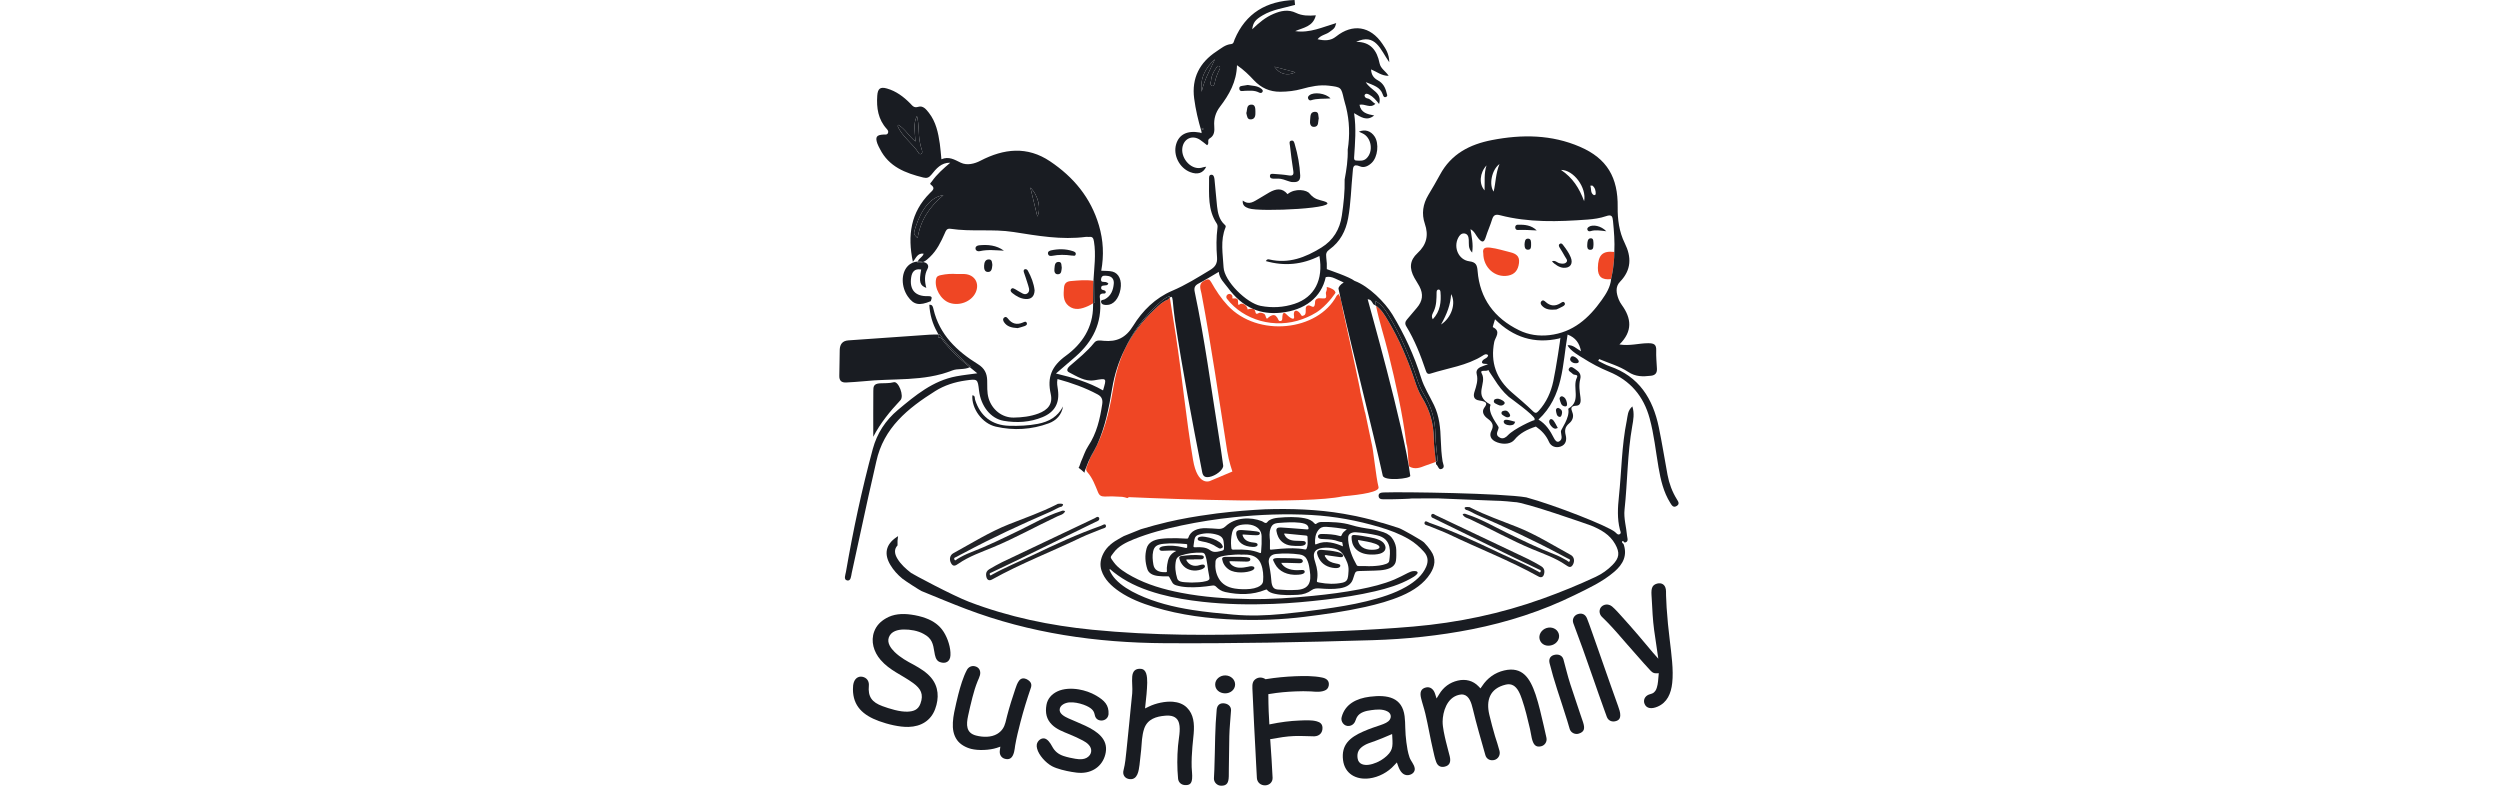 <svg width="140" height="44" viewBox="0 0 140 44" fill="none" xmlns="http://www.w3.org/2000/svg">
<rect width="140" height="44" fill="white"/>
<g clip-path="url(#clip0_473_13798)">
<path d="M86.762 23.556C86.697 23.707 86.967 24.049 87.129 24.003C87.168 23.992 87.205 23.977 87.237 23.967C87.149 23.805 87.084 23.666 86.994 23.548C86.943 23.482 86.827 23.405 86.762 23.556Z" fill="#191C22"/>
<path d="M52.55 18.927L52.536 18.915C52.544 18.912 52.55 18.912 52.557 18.909C52.554 18.916 52.553 18.921 52.55 18.927ZM52.815 19.081C52.753 19 52.702 18.869 52.557 18.909C52.587 18.845 52.578 18.788 52.555 18.734C52.386 18.734 52.216 18.732 52.047 18.743C50.534 18.848 49.022 18.958 47.509 19.061C47.17 19.084 47.036 19.288 47.025 19.587C47.008 20.066 47.02 20.546 47.001 21.026C46.989 21.327 47.127 21.437 47.409 21.418C47.72 21.396 48.033 21.386 48.343 21.352C50.007 21.171 51.72 21.385 53.329 20.745C53.631 20.625 53.983 20.72 54.31 20.564C53.746 20.099 53.238 19.634 52.815 19.081Z" fill="#191C22"/>
<path d="M79.63 22.253C79.444 21.954 79.328 21.619 79.216 21.284C78.827 20.119 78.352 18.99 77.717 17.934C77.535 17.633 77.354 17.326 77.057 17.125C77.24 18.023 77.531 18.893 77.749 19.782C78.159 21.449 78.538 23.121 78.755 24.825C78.886 25.248 78.817 25.695 78.914 26.122C79.229 26.305 79.517 26.197 79.823 26.074C80.014 25.997 80.217 25.947 80.407 25.862C80.361 25.42 80.297 24.978 80.29 24.535C80.279 23.709 80.066 22.955 79.63 22.253Z" fill="#EF4624"/>
<path d="M72.156 9.821C71.891 9.777 71.621 9.76 71.352 9.74C71.259 9.733 71.123 9.709 71.116 9.847C71.108 9.999 71.24 10.007 71.359 10.006C71.508 10.005 71.661 9.985 71.879 10.053C71.915 10.063 72.255 10.187 72.326 10.193C72.585 10.214 72.829 10.199 72.812 9.828C72.785 9.242 72.675 8.653 72.508 8.083C72.482 7.992 72.456 7.861 72.336 7.873C72.161 7.891 72.225 8.048 72.236 8.144C72.29 8.62 72.348 9.096 72.424 9.569C72.462 9.81 72.38 9.858 72.156 9.821Z" fill="#191C22"/>
<path d="M54.016 15.346C53.874 15.338 53.732 15.345 53.59 15.345C53.291 15.323 52.993 15.341 52.7 15.404C52.572 15.431 52.457 15.459 52.422 15.619C52.31 16.126 52.675 16.787 53.173 16.959C53.725 17.151 54.392 16.891 54.631 16.392C54.878 15.875 54.588 15.378 54.016 15.346Z" fill="#EF4624"/>
<path d="M50.054 21.404C49.792 21.475 49.521 21.452 49.278 21.466C48.911 21.488 48.908 21.662 48.906 21.891C48.898 22.747 48.903 23.603 48.903 24.459C49.306 23.686 49.839 23.033 50.426 22.409C50.647 22.174 50.313 21.333 50.054 21.404Z" fill="#191C22"/>
<path d="M61.233 15.725C60.808 15.659 60.384 15.704 59.959 15.74C59.724 15.76 59.6 15.873 59.583 16.113C59.555 16.485 59.517 16.87 59.846 17.133C60.191 17.408 60.571 17.299 60.933 17.139C61.03 17.096 61.121 17.04 61.213 16.986C61.217 16.635 61.22 16.284 61.224 15.933C61.226 15.863 61.229 15.794 61.233 15.725Z" fill="#EF4624"/>
<path d="M69.865 17.328C69.865 17.145 69.587 16.897 69.408 17.055C69.274 17.159 69.381 16.809 69.287 16.746C69.145 16.652 68.988 16.784 69.014 16.669C69.04 16.555 68.947 16.448 68.83 16.462L68.823 16.463C68.697 16.478 68.63 16.625 68.707 16.727C68.707 16.727 68.708 16.728 68.708 16.729C69.633 17.937 71.393 18.442 72.939 17.871C73.253 17.755 73.654 17.571 73.943 17.334C74.461 16.91 74.786 16.4 74.786 16.4C74.786 16.39 74.794 16.333 74.692 16.237C74.636 16.183 74.282 16.02 74.294 16.097C74.331 16.331 74.226 16.299 74.253 16.461C74.308 16.782 74.202 16.707 73.859 16.701C73.8 16.701 73.651 16.759 73.646 16.883C73.632 17.261 73.542 17.205 73.359 17.119C73.258 17.072 73.137 17.136 73.123 17.246C73.11 17.345 73.161 17.604 73.024 17.66C72.918 17.704 72.902 17.704 72.872 17.65C72.673 17.295 72.389 17.315 72.467 17.722C72.509 17.938 72.292 17.865 72.043 17.605C71.894 17.45 71.825 17.541 71.815 17.711C71.804 17.875 71.822 17.972 71.691 17.978C71.577 17.983 71.605 17.888 71.516 17.773C71.491 17.74 71.491 17.74 71.442 17.689C71.423 17.673 71.348 17.62 71.238 17.658C70.919 17.769 70.981 18.02 70.85 17.643C70.815 17.541 70.576 17.484 70.507 17.524C70.231 17.685 70.373 17.407 70.21 17.318C70.199 17.313 70.188 17.309 70.178 17.304C70.115 17.284 70.018 17.285 69.865 17.328Z" fill="#EF4624"/>
<path d="M52.134 16.861C52.13 16.863 52.127 16.864 52.123 16.865C52.123 16.868 52.122 16.872 52.121 16.875C52.121 16.875 52.134 16.861 52.134 16.861Z" fill="#191C22"/>
<path d="M51.383 14.711C51.385 14.688 51.39 14.666 51.397 14.646C51.187 14.656 50.991 14.733 50.825 14.911C50.454 15.309 50.465 16.071 50.839 16.605C51.166 17.072 51.475 17.135 52.123 16.866C52.159 16.728 52.272 16.574 51.966 16.584C51.256 16.607 50.925 16.232 51.024 15.542C51.069 15.228 51.217 15.025 51.586 15.094C51.456 15.789 51.508 15.987 51.873 16.122C51.776 15.75 51.755 15.396 51.944 15.051C52.039 14.875 51.927 14.732 51.765 14.69C51.741 14.684 51.718 14.678 51.694 14.673C51.603 14.71 51.502 14.727 51.383 14.711Z" fill="#191C22"/>
<path d="M58.736 23.704C59.156 23.547 59.455 23.23 59.529 22.759C59.231 23.341 58.735 23.617 58.121 23.735C57.589 23.837 57.05 23.859 56.513 23.844C55.548 23.816 54.896 23.304 54.605 22.387C54.576 22.297 54.624 22.149 54.452 22.138C54.397 22.865 54.993 23.717 55.769 23.893C56.766 24.12 57.772 24.062 58.736 23.704Z" fill="#191C22"/>
<path d="M90.697 29.918C90.596 29.969 90.524 29.866 90.449 29.799C90.077 29.467 87.056 28.282 85.47 27.852C84.138 27.62 78.561 27.539 77.543 27.576C77.409 27.581 77.176 27.573 77.203 27.793C77.226 27.988 77.437 27.959 77.587 27.96C78.082 27.965 79.072 27.93 79.072 27.913C79.568 27.913 80.063 27.916 80.558 27.911C80.638 27.91 83.567 28.039 83.725 28.039C84.076 28.038 84.803 28.11 84.806 28.116C85.3 28.089 89.007 29.395 89.09 29.428C89.634 29.65 90.143 29.927 90.447 30.466C90.721 30.953 90.686 31.245 90.296 31.642C90.025 31.917 89.712 32.138 89.363 32.302C88.396 32.755 87.407 33.157 86.401 33.52C84.054 34.367 81.635 34.871 79.15 35.087C76.54 35.313 73.922 35.384 71.308 35.477C67.928 35.598 64.545 35.599 61.173 35.266C58.806 35.032 56.494 34.552 54.269 33.703C53.348 33.351 51.102 32.147 51.021 32.084C50.729 31.856 50.457 31.616 50.26 31.295C50.084 31.008 50.063 30.753 50.262 30.542C50.252 30.371 50.262 30.198 50.292 30.023C50.258 30.046 50.224 30.069 50.19 30.092C49.6 30.497 49.497 31.027 49.86 31.636C50.035 31.931 50.265 32.182 50.528 32.4C50.666 32.515 51.517 33.063 51.61 33.101C52.436 33.438 53.258 33.784 54.091 34.1C57.675 35.463 61.409 35.996 65.223 36.019C69.102 36.042 72.981 35.968 76.858 35.85C78.732 35.794 80.597 35.601 82.439 35.236C84.431 34.84 86.35 34.223 88.173 33.328C88.948 32.947 89.739 32.587 90.402 32.017C90.888 31.599 91.153 31.102 90.912 30.446C90.912 30.446 90.912 30.446 90.912 30.446C90.845 30.409 90.832 30.358 90.869 30.292C90.905 30.324 90.94 30.356 90.975 30.388C91.227 30.343 91.129 30.148 91.117 30.017C91.075 29.525 90.922 29.025 90.974 28.545C91.143 26.988 91.13 25.414 91.405 23.866C91.467 23.519 91.537 23.155 91.412 22.759C91.139 22.995 91.152 23.293 91.098 23.557C90.812 24.959 90.809 26.39 90.659 27.807C90.593 28.432 90.559 29.042 90.714 29.655C90.736 29.742 90.813 29.86 90.697 29.918Z" fill="#191C22"/>
<path d="M57.014 16.294C56.963 16.269 56.92 16.23 56.87 16.206C56.785 16.167 56.687 16.081 56.613 16.206C56.559 16.295 56.638 16.368 56.7 16.418C56.912 16.588 57.148 16.723 57.423 16.744C57.748 16.769 57.925 16.604 57.938 16.26C57.895 15.876 57.752 15.511 57.563 15.163C57.528 15.098 57.46 15.052 57.386 15.081C57.302 15.114 57.322 15.199 57.342 15.262C57.404 15.463 57.486 15.658 57.54 15.861C57.589 16.046 57.715 16.276 57.55 16.417C57.374 16.568 57.186 16.376 57.014 16.294Z" fill="#191C22"/>
<path d="M60.016 14.312C60.093 14.302 60.202 14.366 60.236 14.258C60.276 14.134 60.163 14.091 60.071 14.061C59.675 13.932 59.271 13.932 58.868 14.019C58.781 14.038 58.662 14.082 58.689 14.213C58.715 14.338 58.826 14.345 58.925 14.326C59.288 14.254 59.651 14.26 60.016 14.312Z" fill="#191C22"/>
<path d="M54.835 13.736C54.722 13.746 54.602 13.809 54.633 13.948C54.656 14.055 54.771 14.088 54.874 14.064C55.32 13.961 55.765 14.02 56.22 14.038C55.801 13.731 55.325 13.689 54.835 13.736Z" fill="#191C22"/>
<path d="M56.455 17.854C56.405 17.791 56.337 17.71 56.244 17.776C56.14 17.848 56.17 17.957 56.225 18.04C56.388 18.287 56.644 18.355 56.986 18.375C57.075 18.35 57.227 18.316 57.37 18.263C57.445 18.236 57.543 18.184 57.498 18.081C57.449 17.969 57.348 18.033 57.279 18.062C56.948 18.202 56.677 18.139 56.455 17.854Z" fill="#191C22"/>
<path d="M70.611 4.953C70.394 4.794 70.131 4.809 69.874 4.758C69.814 4.768 69.743 4.775 69.675 4.791C69.561 4.818 69.38 4.794 69.402 4.974C69.424 5.154 69.597 5.089 69.714 5.086C69.981 5.08 70.25 5.049 70.501 5.179C70.568 5.214 70.647 5.223 70.691 5.159C70.754 5.066 70.68 5.004 70.611 4.953Z" fill="#191C22"/>
<path d="M73.328 5.334C73.27 5.382 73.228 5.433 73.251 5.51C73.274 5.587 73.344 5.64 73.409 5.618C73.753 5.502 74.119 5.542 74.508 5.512C74.245 5.214 73.565 5.138 73.328 5.334Z" fill="#191C22"/>
<path d="M73.618 6.262C73.344 6.282 73.392 6.548 73.366 6.728C73.342 6.898 73.373 7.118 73.594 7.105C73.868 7.089 73.8 6.816 73.85 6.638C73.814 6.482 73.874 6.243 73.618 6.262Z" fill="#191C22"/>
<path d="M70.068 6.685C70.305 6.658 70.307 6.439 70.303 6.255C70.3 6.076 70.305 5.834 70.049 5.859C69.789 5.883 69.857 6.158 69.793 6.329C69.837 6.492 69.832 6.712 70.068 6.685Z" fill="#191C22"/>
<path d="M55.347 14.528C55.17 14.544 55.118 14.709 55.11 14.877C55.101 15.045 55.132 15.225 55.319 15.23C55.542 15.238 55.551 15.028 55.572 14.838C55.552 14.708 55.569 14.508 55.347 14.528Z" fill="#191C22"/>
<path d="M59.048 15.053C59.027 15.207 59.071 15.369 59.249 15.359C59.456 15.348 59.435 15.148 59.459 14.995C59.432 14.867 59.476 14.666 59.282 14.667C59.052 14.669 59.07 14.893 59.048 15.053Z" fill="#191C22"/>
<path d="M87.62 22.756C87.77 22.779 87.767 22.656 87.747 22.559C87.713 22.39 87.648 22.237 87.463 22.188C87.351 22.211 87.317 22.291 87.345 22.377C87.395 22.53 87.415 22.724 87.62 22.756Z" fill="#191C22"/>
<path d="M87.99 19.978C87.929 20.043 87.903 20.136 87.954 20.206C88.031 20.312 88.16 20.354 88.286 20.34C88.646 20.3 88.126 19.833 87.99 19.978Z" fill="#191C22"/>
<path d="M87.474 23.131C87.491 22.979 87.408 22.895 87.257 22.841C87.172 22.851 87.116 22.907 87.135 23.005C87.161 23.14 87.173 23.314 87.329 23.346C87.426 23.366 87.462 23.23 87.474 23.131Z" fill="#191C22"/>
<path d="M89.481 15.001C89.473 15.494 89.705 15.691 90.222 15.631C90.236 15.569 90.25 15.506 90.263 15.443C90.314 15.192 90.351 14.939 90.374 14.684C90.392 14.494 90.401 14.302 90.402 14.109C90.402 14.109 90.402 14.109 90.402 14.109C89.743 14.035 89.493 14.278 89.481 15.001Z" fill="#EF4624"/>
<path d="M90.912 30.446C90.933 30.426 90.954 30.407 90.975 30.388C90.94 30.356 90.905 30.324 90.87 30.292C90.832 30.358 90.845 30.409 90.912 30.446Z" fill="#FDFEFE"/>
<path d="M90.912 30.446C90.912 30.446 90.912 30.446 90.912 30.446C90.845 30.409 90.832 30.358 90.87 30.292C90.832 30.358 90.845 30.409 90.912 30.446Z" fill="#FDFEFE"/>
<path d="M84.572 14.125C84.202 14.035 83.84 13.917 83.459 13.869C83.177 13.834 83.005 13.887 83.063 14.186C83.063 14.986 83.724 15.568 84.455 15.435C84.844 15.364 85.019 15.106 85.064 14.728C85.111 14.346 84.9 14.206 84.572 14.125Z" fill="#EF4624"/>
<path d="M87.539 13.729C87.497 13.674 87.446 13.605 87.367 13.646C87.266 13.697 87.291 13.784 87.337 13.861C87.437 14.031 87.55 14.194 87.639 14.369C87.691 14.471 87.832 14.587 87.699 14.704C87.603 14.788 87.462 14.772 87.332 14.742C87.195 14.709 87.086 14.553 86.909 14.635C87.094 14.839 87.347 14.981 87.544 14.996C87.93 15.026 88.11 14.773 87.961 14.408C87.859 14.158 87.701 13.942 87.539 13.729Z" fill="#191C22"/>
<path d="M84.995 12.583C84.903 12.585 84.841 12.649 84.854 12.752C84.864 12.829 84.912 12.882 84.992 12.879C85.345 12.865 85.697 12.886 86.057 12.905C85.757 12.607 85.38 12.575 84.995 12.583Z" fill="#191C22"/>
<path d="M88.978 12.701C88.915 12.743 88.866 12.793 88.897 12.873C88.928 12.955 89.006 12.964 89.073 12.944C89.335 12.863 89.6 12.907 89.953 12.951C89.668 12.645 89.195 12.556 88.978 12.701Z" fill="#191C22"/>
<path d="M85.568 13.363C85.388 13.362 85.389 13.545 85.374 13.689C85.379 13.831 85.392 13.994 85.583 13.983C85.751 13.973 85.741 13.812 85.741 13.687C85.74 13.55 85.753 13.365 85.568 13.363Z" fill="#191C22"/>
<path d="M89.081 13.344C88.902 13.349 88.894 13.556 88.886 13.708C88.878 13.835 88.886 13.99 89.053 13.99C89.256 13.99 89.222 13.809 89.236 13.678C89.225 13.542 89.257 13.339 89.081 13.344Z" fill="#191C22"/>
<path d="M87.397 16.973C87.094 17.165 86.816 17.147 86.549 16.903C86.49 16.849 86.409 16.78 86.328 16.86C86.238 16.948 86.286 17.051 86.353 17.124C86.555 17.34 86.819 17.366 87.159 17.331C87.244 17.291 87.387 17.233 87.52 17.157C87.589 17.118 87.678 17.051 87.616 16.956C87.549 16.854 87.46 16.933 87.397 16.973Z" fill="#191C22"/>
<path d="M74.961 16.463C74.911 16.508 74.87 16.529 74.852 16.562C73.796 18.55 70.433 18.907 68.755 17.112C68.385 16.716 68.089 16.268 67.826 15.8C67.725 15.622 67.655 15.613 67.472 15.701C67.079 15.889 67.232 16.167 67.286 16.452C67.839 19.378 68.257 22.326 68.724 25.266C68.815 25.839 69.013 26.405 69.013 26.405L67.757 26.936C67.757 26.936 67.064 27.256 66.81 25.751C66.399 23.317 66.215 21.187 65.842 18.746C65.736 18.053 65.622 17.361 65.511 16.669C65.476 16.703 65.439 16.747 65.404 16.777C65.116 16.881 64.904 17.092 64.689 17.294C63.973 17.967 63.403 18.723 62.987 19.558C62.698 20.182 62.491 20.848 62.374 21.558C62.181 22.726 61.95 23.872 61.428 24.932C61.32 25.169 61.199 25.403 61.061 25.631C61.054 25.643 61.048 25.655 61.041 25.667C60.983 25.809 60.935 25.957 60.873 26.096C60.816 26.221 60.794 26.329 60.897 26.446C61.184 26.77 61.327 27.174 61.488 27.562C61.567 27.754 61.669 27.805 61.867 27.806C62.004 27.806 62.142 27.8 62.279 27.797C62.288 27.797 62.495 27.807 62.855 27.824C62.948 27.839 63.04 27.86 63.131 27.893C63.165 27.876 63.194 27.859 63.221 27.84C65.853 27.956 73.219 28.231 75.179 27.797C75.179 27.796 75.18 27.796 75.18 27.796C76.298 27.699 77.266 27.539 77.198 27.278C77.049 26.705 76.902 25.108 76.803 24.792C76.727 24.43 76.651 24.068 76.575 23.706L76.576 23.706L76.574 23.699C76.531 23.492 76.487 23.285 76.444 23.078C76.442 23.084 76.44 23.089 76.438 23.094L76.181 21.951C76.17 21.865 76.155 21.78 76.138 21.694C75.839 20.229 75.509 18.77 75.19 17.309C75.164 17.192 75.149 17.071 75.128 16.951C75.112 16.881 75.096 16.812 75.081 16.744C75.054 16.648 75.017 16.554 74.961 16.463Z" fill="#EF4624"/>
<path d="M86.766 18.767C86.172 18.834 85.602 18.755 85.07 18.494C83.683 17.815 82.867 16.722 82.745 15.171C82.718 14.839 82.654 14.681 82.279 14.632C81.682 14.553 81.381 13.863 81.657 13.322C81.732 13.176 81.839 13.049 82.015 13.076C82.2 13.104 82.239 13.258 82.251 13.428C82.268 13.648 82.198 13.896 82.441 14.145C82.516 13.651 82.406 13.249 82.349 12.836C82.569 12.946 82.645 13.173 82.785 13.344C82.968 13.565 83.096 13.626 83.202 13.282C83.305 12.946 83.456 12.624 83.558 12.287C83.632 12.045 83.75 11.987 83.995 12.051C85.612 12.473 87.257 12.417 88.902 12.296C89.251 12.27 89.611 12.219 89.939 12.105C90.26 11.993 90.302 12.117 90.328 12.377C90.385 12.953 90.431 13.529 90.402 14.109H90.402C90.401 14.302 90.392 14.493 90.374 14.684C90.352 14.939 90.314 15.192 90.263 15.443C90.25 15.506 90.236 15.569 90.222 15.631C90.18 16.078 89.948 16.447 89.699 16.798C88.974 17.822 88.09 18.616 86.766 18.767ZM86.984 21.351C86.853 21.961 86.601 22.529 86.171 23.002C86.062 23.121 85.996 23.177 85.84 23.024C85.467 22.658 85.065 22.322 84.669 21.981C83.788 21.224 83.453 20.294 83.678 19.144C83.727 18.896 84.085 18.556 83.602 18.322C83.579 18.311 83.667 18.074 83.721 17.879C84.744 18.895 85.931 19.271 87.314 18.955C87.337 18.942 87.36 18.929 87.383 18.916C87.389 18.953 87.148 20.581 86.984 21.351ZM85.929 23.53C85.873 23.513 84.777 24.011 84.438 24.379C84.347 24.478 84.184 24.605 84.004 24.514C83.676 24.348 83.912 24.13 83.924 23.939C83.929 23.85 83.282 23.127 83.467 22.69C83.472 22.678 83.467 22.656 83.455 22.649C82.469 22.131 83.299 21.479 82.974 20.909C82.848 20.688 83.206 20.808 83.314 20.741C83.327 20.734 83.341 20.726 83.357 20.719C83.338 20.744 83.594 21.097 83.638 21.171C83.656 21.199 83.675 21.227 83.693 21.256C83.916 21.61 84.167 21.942 84.486 22.22C84.54 22.267 85.941 23.264 85.941 23.462C85.938 23.486 85.933 23.508 85.929 23.53ZM80.697 18.173C81.028 17.587 81.232 17.057 81.262 16.471C81.551 16.974 81.289 17.792 80.697 18.173ZM80.236 17.879C80.124 17.683 80.238 17.55 80.297 17.418C80.446 17.084 80.445 16.732 80.449 16.38C80.449 16.307 80.464 16.226 80.547 16.214C80.635 16.203 80.661 16.283 80.667 16.353C80.714 16.909 80.656 17.435 80.236 17.879ZM83.245 9.263C83.096 9.708 83.155 10.172 83.136 10.661C82.815 10.307 82.858 9.681 83.245 9.263ZM83.972 9.185C83.752 9.724 83.765 10.226 83.645 10.729C83.375 10.358 83.527 9.512 83.972 9.185ZM88.711 11.265C88.433 10.525 88.072 9.955 87.415 9.515C88.123 9.51 88.861 10.507 88.711 11.265ZM89.173 10.393C89.331 10.518 89.368 10.692 89.359 10.879C89.358 10.898 89.277 10.939 89.258 10.928C89.049 10.807 89.127 10.594 89.058 10.4C89.147 10.394 89.165 10.387 89.173 10.393ZM93.907 27.965C93.643 27.539 93.472 27.079 93.381 26.589C93.217 25.703 93.076 24.811 92.894 23.929C92.563 22.327 91.784 21.072 90.138 20.51C89.917 20.434 89.712 20.311 89.5 20.209C89.517 20.175 89.535 20.141 89.552 20.107C90.095 20.338 90.686 20.498 91.167 20.82C91.6 21.109 92.002 21.093 92.454 21.042C92.705 21.014 92.799 20.879 92.788 20.645C92.773 20.306 92.735 19.967 92.748 19.629C92.762 19.284 92.618 19.219 92.295 19.22C91.782 19.22 91.275 19.384 90.688 19.29C91.445 18.548 91.358 17.819 90.821 17.078C90.75 16.98 90.689 16.874 90.645 16.762C90.513 16.425 90.447 16.061 90.716 15.784C91.366 15.115 91.372 14.396 90.984 13.612C90.67 12.978 90.581 12.276 90.59 11.599C90.614 9.948 90.002 8.878 88.48 8.221C86.885 7.532 85.23 7.519 83.552 7.843C82.31 8.083 81.265 8.618 80.638 9.787C80.432 10.17 80.21 10.544 79.987 10.918C79.683 11.429 79.598 11.969 79.791 12.531C80.012 13.176 79.894 13.701 79.38 14.175C78.939 14.581 78.912 15.027 79.205 15.558C79.294 15.718 79.399 15.87 79.485 16.032C79.719 16.478 79.671 16.856 79.342 17.241C79.159 17.456 78.98 17.675 78.794 17.888C78.689 18.009 78.664 18.13 78.75 18.27C79.223 19.046 79.552 19.886 79.841 20.742C79.885 20.873 79.934 20.977 80.11 20.921C81.09 20.607 82.136 20.482 83.028 19.918C83.131 19.852 83.215 19.797 83.334 19.884C83.322 20.036 83.188 20.059 83.091 20.131C82.977 20.216 82.919 20.37 83.144 20.374C83.221 20.376 83.283 20.377 83.328 20.399C83.244 20.423 83.16 20.46 83.092 20.482C82.823 20.569 82.628 20.692 82.697 20.958C82.784 21.291 82.675 21.614 82.573 21.933C82.513 22.119 82.481 22.377 82.836 22.427C83.31 22.494 83.282 22.613 83.123 22.827C82.961 23.047 83.076 23.277 83.31 23.444C83.619 23.666 83.65 23.861 83.519 24.121C83.398 24.359 83.441 24.629 83.852 24.776C84.234 24.913 84.627 24.852 84.808 24.627C85.101 24.263 85.525 24.045 86.009 23.887C86.315 24.097 86.576 24.361 86.744 24.747C86.853 24.996 87.121 25.103 87.398 25.005C87.695 24.901 87.745 24.63 87.68 24.373C87.608 24.093 87.644 23.898 87.877 23.705C88.052 23.56 88.15 23.338 88.054 23.096C87.96 22.859 87.949 22.735 88.284 22.719C88.535 22.707 88.532 22.441 88.505 22.244C88.458 21.906 88.407 21.565 88.493 21.234C88.561 20.971 88.435 20.823 88.255 20.704C88.144 20.631 87.98 20.455 87.866 20.632C87.774 20.776 87.993 20.844 88.081 20.945C88.151 21.025 88.409 20.942 88.304 21.153C88.035 21.7 88.562 22.457 87.836 22.878C87.828 22.883 87.822 22.905 87.825 22.917C87.92 23.385 87.415 24.051 87.412 24.142C87.405 24.339 87.553 24.587 87.312 24.721C87.18 24.794 87.076 24.646 87.02 24.534C86.813 24.121 86.567 23.74 86.154 23.497C86.154 23.496 86.154 23.496 86.154 23.496C87.56 22.184 87.494 20.405 87.786 18.734C88.237 18.91 88.448 19.214 88.537 19.671C88.272 19.52 88.09 19.303 87.786 19.332C87.902 19.637 88.559 19.997 88.636 20.046C89.103 20.345 89.591 20.605 90.102 20.815C91.303 21.309 92.042 22.188 92.38 23.428C92.627 24.33 92.719 25.257 92.877 26.173C92.998 26.87 93.154 27.556 93.537 28.166C93.617 28.293 93.703 28.459 93.901 28.331C94.077 28.218 93.98 28.082 93.907 27.965Z" fill="#191C22"/>
<path d="M90.222 15.631C90.236 15.569 90.25 15.506 90.263 15.443C90.25 15.506 90.236 15.569 90.222 15.631Z" fill="#191C22"/>
<path d="M90.374 14.685C90.392 14.494 90.401 14.302 90.402 14.109H90.402C90.402 14.109 90.402 14.109 90.402 14.109C90.401 14.302 90.392 14.494 90.374 14.685Z" fill="#191C22"/>
<path d="M84.224 23.679C84.29 23.83 84.725 23.872 84.803 23.722C84.822 23.686 84.836 23.649 84.851 23.62C84.672 23.572 84.526 23.523 84.378 23.507C84.294 23.497 84.159 23.529 84.224 23.679Z" fill="#191C22"/>
<path d="M84.149 22.43C84.002 22.339 83.846 22.28 83.683 22.38C83.623 22.477 83.658 22.556 83.74 22.595C83.886 22.665 84.041 22.784 84.205 22.658C84.325 22.566 84.234 22.483 84.149 22.43Z" fill="#191C22"/>
<path d="M84.532 23.337C84.613 23.281 84.539 23.161 84.475 23.085C84.376 22.967 84.258 22.97 84.114 23.041C84.064 23.11 84.066 23.189 84.15 23.242C84.266 23.316 84.401 23.427 84.532 23.337Z" fill="#191C22"/>
<path d="M70.512 11.116C70.231 11.271 69.963 11.514 69.593 11.229C69.569 11.526 69.751 11.601 69.924 11.666C70.524 11.893 75.345 11.654 74.147 11.27C73.868 11.18 73.637 11.19 73.343 10.847C73.195 10.63 72.527 10.518 72.102 10.872C71.793 10.496 71.442 10.576 71.087 10.773C70.892 10.881 70.707 11.008 70.512 11.116Z" fill="#191C22"/>
<path d="M52.028 17.069C52.033 17.068 52.037 17.069 52.042 17.068C52.042 17.064 52.042 17.06 52.041 17.056L52.028 17.069Z" fill="#191C22"/>
<path d="M52.55 18.927C52.554 18.921 52.556 18.915 52.559 18.908C52.551 18.91 52.544 18.911 52.536 18.914L52.55 18.927Z" fill="#191C22"/>
<path d="M58.092 12.127C57.952 11.55 57.825 11.026 57.699 10.501C58.157 10.953 58.306 11.693 58.092 12.127ZM51.385 13.334C51.148 13.1 51.148 13.1 51.277 12.705C51.612 11.68 52.139 11.03 52.831 10.927C52.023 11.602 51.539 12.367 51.385 13.334ZM51.57 8.628C51.546 8.641 51.48 8.623 51.465 8.6C51.126 8.045 50.541 7.68 50.273 7.072C50.269 7.062 50.279 7.046 50.295 6.989C50.694 7.214 50.897 7.631 51.266 7.922C51.243 7.412 51.122 6.939 51.349 6.492C51.479 6.983 51.419 7.477 51.511 7.961C51.542 8.128 51.59 8.286 51.638 8.447C51.661 8.522 51.639 8.592 51.57 8.628ZM71.369 3.735C71.776 3.844 72.141 3.941 72.539 4.048C72.096 4.271 71.647 4.154 71.369 3.735ZM68.305 3.868C68.176 4.118 68.074 4.376 68.02 4.654C68.005 4.736 67.961 4.842 67.869 4.806C67.821 4.787 67.727 4.675 67.815 4.55C67.829 4.273 67.946 4.015 68.124 3.781C68.154 3.74 68.17 3.669 68.245 3.697C68.33 3.728 68.339 3.801 68.305 3.868ZM67.293 5.137C67.191 4.386 67.498 3.801 68.039 3.314C67.766 3.911 67.432 4.483 67.293 5.137ZM67.278 7.228C67.31 7.205 67.341 7.182 67.373 7.159C67.375 7.194 67.378 7.228 67.381 7.263C67.347 7.251 67.312 7.239 67.278 7.228ZM49.071 25.851C49.478 23.96 50.843 22.862 52.372 21.901C52.895 21.573 53.474 21.391 54.084 21.306C54.749 21.214 54.749 21.215 54.826 21.874C54.925 22.726 55.467 23.439 56.206 23.566C56.939 23.692 57.682 23.649 58.382 23.359C59.068 23.075 59.343 22.57 59.245 21.841C59.219 21.646 59.171 21.453 59.22 21.226C60.002 21.441 60.757 21.705 61.467 22.087C61.687 22.205 61.766 22.365 61.724 22.637C61.598 23.467 61.415 24.265 60.939 24.981C60.762 25.248 60.669 25.57 60.533 25.864C60.483 25.973 60.468 26.099 60.401 26.195C60.512 26.278 60.622 26.366 60.733 26.473C60.732 26.415 60.751 26.355 60.78 26.291C60.872 26.085 60.932 25.862 61.041 25.668C61.074 25.588 61.11 25.51 61.154 25.436C61.254 25.271 61.344 25.103 61.428 24.933C61.886 23.927 62.1 22.85 62.281 21.752C62.411 20.969 62.648 20.237 62.987 19.558C63.409 18.645 64.01 17.824 64.782 17.099C64.996 16.897 65.209 16.686 65.497 16.583C65.502 16.612 65.507 16.641 65.511 16.669C65.583 16.6 65.648 16.578 65.672 16.822C65.709 17.2 65.743 17.58 65.8 17.956C66.222 20.744 66.75 23.513 67.292 26.28C67.338 26.518 67.346 26.773 67.713 26.712C68.073 26.654 68.53 26.301 68.498 26.063C68.421 25.49 68.334 24.919 68.243 24.348C67.817 21.677 67.463 18.994 66.904 16.345C66.855 16.111 66.91 15.986 67.124 15.875C67.496 15.682 67.85 15.458 68.251 15.224C68.285 15.598 68.55 15.831 68.75 16.099C69.159 16.65 69.621 17.066 70.177 17.304C70.189 17.308 70.2 17.313 70.209 17.318C70.649 17.499 71.147 17.571 71.724 17.512C73.077 17.374 73.999 16.645 74.241 15.521C74.408 15.475 74.574 15.508 74.763 15.595C74.925 15.669 75.087 15.743 75.249 15.818C75.063 15.928 74.938 16.086 74.958 16.178C74.996 16.358 75.038 16.547 75.081 16.744C75.101 16.812 75.115 16.881 75.128 16.951C75.77 19.81 76.87 24.071 77.434 26.634C77.507 26.965 78.995 26.804 78.975 26.648C78.632 23.944 76.594 16.81 76.59 16.76C76.783 16.764 76.832 16.919 76.911 17.04C76.963 17.065 77.011 17.094 77.057 17.125C77.038 17.032 77.02 16.939 77.004 16.845C77.391 17.037 77.6 17.392 77.809 17.74C78.445 18.796 78.919 19.924 79.308 21.09C79.42 21.425 79.537 21.76 79.723 22.059C80.159 22.761 80.371 23.515 80.383 24.341C80.39 24.831 80.468 25.32 80.514 25.81C80.479 25.829 80.443 25.846 80.407 25.862C80.412 25.91 80.417 25.957 80.421 26.005C80.546 26.072 80.545 26.349 80.747 26.256C80.935 26.169 80.808 25.984 80.785 25.838C80.724 25.448 80.697 25.055 80.685 24.66C80.665 23.983 80.606 23.312 80.303 22.682C80.059 22.174 79.751 21.701 79.581 21.152C79.196 19.91 78.65 18.733 77.977 17.618C77.555 16.921 76.646 16.026 75.874 15.736C75.869 15.734 75.864 15.733 75.858 15.731C75.858 15.731 75.858 15.73 75.857 15.73C75.566 15.5 74.448 15.13 74.301 15.072C74.311 14.863 74.302 14.644 74.27 14.415C74.238 14.186 74.293 14.085 74.453 13.968C75.048 13.538 75.361 12.937 75.493 12.232C75.651 11.383 75.661 10.518 75.749 9.662C75.775 9.405 75.741 9.138 76.164 9.318C76.396 9.417 76.638 9.292 76.82 9.115C77.155 8.791 77.235 8.038 76.982 7.651C76.773 7.331 76.442 7.224 76.097 7.374C76.169 7.408 76.233 7.438 76.297 7.467C76.808 7.695 76.929 8.494 76.516 8.876C76.347 9.032 76.149 8.998 75.953 8.99C75.837 8.986 75.824 8.905 75.83 8.813C75.884 8.007 75.956 7.201 75.829 6.336C76.209 6.551 76.537 6.809 76.954 6.466C76.569 6.398 76.21 6.313 76.132 5.867C76.445 5.794 76.731 6.096 77.021 5.813C76.842 5.718 76.759 5.532 76.548 5.504C76.475 5.495 76.381 5.39 76.426 5.312C76.478 5.222 76.573 5.242 76.679 5.3C76.897 5.419 77.054 5.599 77.229 5.824C77.421 5.159 76.757 5.075 76.483 4.599C76.933 4.783 77.285 4.872 77.431 5.278C77.457 5.351 77.493 5.497 77.632 5.422C77.728 5.37 77.667 5.278 77.648 5.197C77.579 4.895 77.441 4.649 77.154 4.495C76.921 4.37 76.788 4.175 76.781 3.886C77.107 4.02 77.367 4.251 77.766 4.246C77.588 3.974 77.315 3.846 77.254 3.537C77.114 2.836 76.759 2.334 75.94 2.345C77.034 1.835 77.302 2.781 77.8 3.487C77.794 3.004 77.594 2.724 77.411 2.452C76.742 1.46 75.746 1.307 74.822 2.044C74.506 2.297 74.172 2.285 73.783 2.197C73.974 1.959 74.237 1.943 74.432 1.804C74.728 1.591 74.755 1.577 74.828 1.292C74.078 1.511 73.354 1.864 72.53 1.743C72.979 1.544 73.532 1.5 73.687 0.858C73.288 0.891 72.918 0.887 72.579 0.723C72.141 0.511 71.73 0.601 71.31 0.78C70.869 0.968 70.506 1.268 70.123 1.64C70.174 1.253 70.306 1.097 70.71 0.858C71.27 0.526 71.911 0.449 72.522 0.275L72.495 -7.62939e-05C70.923 0.058 69.762 0.729 69.137 2.211C69.097 2.307 69.09 2.454 68.946 2.467C68.616 2.497 68.377 2.713 68.123 2.879C67.175 3.501 66.725 4.378 66.873 5.512C66.954 6.136 67.099 6.75 67.28 7.354C67.283 7.388 67.285 7.423 67.288 7.457C67.254 7.446 67.22 7.434 67.186 7.422C66.489 7.295 66.023 7.527 65.863 8.08C65.686 8.691 66.047 9.405 66.65 9.638C67.065 9.798 67.377 9.698 67.548 9.337C67.483 9.348 67.426 9.349 67.375 9.368C66.749 9.598 66.131 8.897 66.21 8.293C66.278 7.766 66.767 7.537 67.203 7.83C67.342 7.923 67.469 8.033 67.596 8.132C67.746 8.033 67.576 7.846 67.741 7.751C68.01 7.596 68.019 7.33 67.998 7.058C67.967 6.662 68.074 6.3 68.313 5.985C68.832 5.305 69.248 4.583 69.271 3.65C69.661 3.916 69.946 4.202 70.222 4.497C70.621 4.921 71.101 5.142 71.693 5.138C72.107 5.135 72.51 5.091 72.909 4.979C73.401 4.842 73.901 4.735 74.418 4.798C75.107 4.882 75.105 4.883 75.255 5.54C75.289 5.691 75.34 5.838 75.377 5.988C75.573 6.779 75.598 7.576 75.472 8.379C75.488 8.944 75.404 9.5 75.3 10.053C75.316 10.732 75.241 11.405 75.143 12.075C75.031 12.844 74.662 13.456 73.992 13.868C73.103 14.416 72.167 14.782 71.09 14.531C71.034 14.518 70.956 14.495 70.886 14.621C71.937 14.92 72.927 14.819 73.887 14.336C74.119 15.672 73.611 16.646 72.493 17.014C71.878 17.216 71.238 17.253 70.6 17.13C69.803 16.976 68.56 15.743 68.52 14.969C68.482 14.226 68.327 13.462 68.631 12.731C68.668 12.643 68.603 12.604 68.555 12.558C68.271 12.285 68.197 11.926 68.156 11.559C68.101 11.054 68.065 10.547 68.012 10.043C68 9.935 67.969 9.782 67.839 9.785C67.688 9.789 67.708 9.952 67.708 10.056C67.71 10.899 67.632 11.757 68.135 12.515C68.184 12.589 68.19 12.667 68.179 12.756C68.108 13.305 68.11 13.859 68.154 14.406C68.182 14.758 68.046 14.95 67.768 15.118C67.075 15.537 66.394 15.966 65.64 16.285C64.702 16.684 63.977 17.402 63.457 18.247C63.044 18.918 62.543 19.152 61.808 19.086C61.636 19.071 61.414 19.021 61.284 19.184C60.883 19.687 60.383 20.081 59.902 20.498C59.788 20.598 59.689 20.762 59.861 20.848C60.309 21.075 60.756 21.383 61.288 21.295C61.984 21.18 61.979 21.154 61.77 21.863C60.964 21.4 60.082 21.145 59.134 20.917C59.536 20.57 59.889 20.271 60.236 19.966C61.196 19.122 61.716 18.089 61.606 16.787C61.593 16.629 61.508 16.416 61.835 16.438C61.938 16.444 61.974 16.291 61.816 16.253C61.722 16.23 61.652 16.217 61.665 16.102C61.678 15.981 61.776 16 61.856 15.985C61.93 15.97 62.028 15.998 62.067 15.868C62.022 15.843 61.979 15.805 61.93 15.795C61.807 15.769 61.612 15.842 61.667 15.594C61.712 15.393 61.879 15.438 62.011 15.449C62.275 15.47 62.392 15.651 62.372 15.885C62.341 16.246 62.22 16.573 61.866 16.761C61.79 16.802 61.627 16.777 61.661 16.921C61.697 17.068 61.843 17.078 61.976 17.078C62.347 17.08 62.652 16.734 62.748 16.198C62.835 15.714 62.667 15.31 62.304 15.211C62.109 15.159 61.895 15.176 61.67 15.161C61.826 14.293 61.789 13.463 61.539 12.618C61.081 11.066 60.117 9.916 58.804 9.034C57.525 8.175 56.221 8.318 54.904 9.001C54.578 9.171 54.157 9.281 53.803 9.111C53.453 8.942 53.141 8.739 52.719 8.919C52.688 8.609 52.67 8.329 52.63 8.051C52.54 7.434 52.415 6.826 52.018 6.317C51.868 6.126 51.688 5.899 51.428 5.981C51.181 6.059 51.102 5.925 50.976 5.796C50.604 5.419 50.186 5.103 49.667 4.956C49.287 4.848 49.154 4.967 49.126 5.36C49.079 6.045 49.174 6.686 49.656 7.218C49.718 7.286 49.764 7.358 49.729 7.445C49.681 7.564 49.567 7.531 49.471 7.535C49.087 7.554 49.004 7.673 49.131 8.037C49.168 8.143 49.225 8.242 49.276 8.342C49.777 9.34 50.704 9.694 51.706 9.942C51.905 9.992 52.022 9.949 52.16 9.779C52.426 9.447 52.706 9.1 53.215 9.112C52.838 9.435 52.465 9.755 52.181 10.164C52.133 10.233 52.037 10.275 52.137 10.349C52.403 10.545 52.219 10.667 52.078 10.808C50.994 11.89 50.812 13.194 51.121 14.662C51.301 14.46 51.369 14.161 51.724 14.204C51.671 14.4 51.456 14.462 51.397 14.646C51.494 14.642 51.593 14.652 51.694 14.673C51.843 14.613 51.962 14.499 52.077 14.389C52.464 14.02 52.693 13.549 52.905 13.069C52.966 12.931 53.01 12.779 53.229 12.812C54.399 12.989 55.59 12.81 56.756 12.992C58.103 13.202 59.442 13.445 60.814 13.265C60.869 13.258 60.928 13.274 60.984 13.268C61.184 13.243 61.23 13.329 61.262 13.525C61.383 14.262 61.272 14.993 61.233 15.725C61.261 15.729 61.289 15.733 61.316 15.738C61.312 16.136 61.309 16.535 61.305 16.933C61.274 16.95 61.244 16.968 61.213 16.986C61.213 17.033 61.212 17.08 61.212 17.127C61.214 18.333 60.599 19.261 59.688 19.923C58.89 20.503 58.632 21.131 58.842 22.065C58.966 22.617 58.689 22.959 58.145 23.16C57.701 23.324 57.234 23.378 56.767 23.385C56.11 23.395 55.549 22.936 55.361 22.302C55.263 21.969 55.292 21.631 55.282 21.294C55.27 20.901 55.127 20.617 54.765 20.394C53.581 19.662 52.611 18.741 52.276 17.319C52.248 17.204 52.229 17.045 52.042 17.068C52.071 17.613 52.217 18.125 52.484 18.602C52.509 18.645 52.537 18.689 52.555 18.734C52.583 18.734 52.61 18.734 52.638 18.733C52.635 18.729 52.632 18.725 52.629 18.72C52.629 18.72 52.642 18.733 52.642 18.733C52.641 18.733 52.639 18.733 52.638 18.733C53.102 19.425 53.724 19.97 54.354 20.542C54.339 20.55 54.324 20.557 54.31 20.564C54.447 20.677 54.586 20.79 54.729 20.905C54.298 20.965 53.924 21.004 53.555 21.073C52.243 21.318 51.26 22.139 50.282 22.957C49.59 23.535 49.113 24.269 48.879 25.133C48.263 27.406 47.774 29.707 47.373 32.027C47.346 32.187 47.224 32.463 47.443 32.505C47.656 32.547 47.66 32.255 47.697 32.087C48.013 30.656 48.318 29.222 48.632 27.79C48.773 27.143 48.932 26.499 49.071 25.851Z" fill="#191C22"/>
<path d="M52.629 18.72C52.632 18.724 52.635 18.729 52.638 18.733C52.639 18.733 52.641 18.733 52.643 18.733C52.642 18.733 52.629 18.72 52.629 18.72Z" fill="#191C22"/>
<path d="M52.638 18.733C52.61 18.734 52.583 18.734 52.555 18.734C52.578 18.788 52.587 18.845 52.557 18.91C52.702 18.869 52.753 19 52.815 19.081C53.238 19.634 53.746 20.099 54.31 20.564C54.324 20.557 54.339 20.55 54.354 20.542C53.724 19.97 53.102 19.425 52.638 18.733Z" fill="#191C22"/>
<path d="M80.383 24.341C80.372 23.515 80.159 22.761 79.723 22.059C79.537 21.76 79.42 21.425 79.308 21.09C78.92 19.924 78.445 18.796 77.809 17.74C77.6 17.392 77.392 17.037 77.004 16.845C77.02 16.939 77.039 17.032 77.058 17.125C77.355 17.326 77.535 17.633 77.717 17.934C78.352 18.99 78.827 20.119 79.216 21.284C79.328 21.619 79.444 21.954 79.63 22.253C80.066 22.955 80.279 23.709 80.291 24.535C80.297 24.978 80.361 25.42 80.407 25.862C80.443 25.846 80.479 25.829 80.514 25.81C80.468 25.32 80.39 24.831 80.383 24.341Z" fill="#191C22"/>
<path d="M61.317 15.738C61.289 15.733 61.261 15.729 61.233 15.725C61.229 15.794 61.226 15.863 61.224 15.933C61.22 16.284 61.217 16.635 61.213 16.986C61.244 16.968 61.274 16.95 61.305 16.933C61.309 16.535 61.313 16.136 61.317 15.738Z" fill="#191C22"/>
<path d="M70.177 17.304C70.188 17.308 70.199 17.313 70.209 17.318C70.2 17.312 70.189 17.308 70.177 17.304Z" fill="#191C22"/>
<path d="M51.397 14.646C51.39 14.666 51.385 14.688 51.383 14.711C51.502 14.727 51.603 14.71 51.694 14.673C51.593 14.652 51.494 14.642 51.397 14.646Z" fill="#191C22"/>
<path d="M67.278 7.228C67.312 7.239 67.347 7.251 67.381 7.262C67.378 7.228 67.376 7.194 67.373 7.159C67.341 7.182 67.31 7.205 67.278 7.228Z" fill="#191C22"/>
<path d="M75.128 16.95C75.115 16.881 75.101 16.812 75.081 16.744C75.096 16.811 75.112 16.881 75.128 16.95Z" fill="#191C22"/>
<path d="M61.428 24.932C61.344 25.103 61.254 25.271 61.154 25.436C61.11 25.51 61.074 25.588 61.041 25.668C61.048 25.655 61.054 25.643 61.061 25.631C61.199 25.403 61.32 25.169 61.428 24.932Z" fill="#191C22"/>
<path d="M64.689 17.294C64.904 17.092 65.116 16.881 65.404 16.777C65.439 16.747 65.476 16.703 65.511 16.669C65.507 16.64 65.502 16.612 65.497 16.583C65.209 16.686 64.996 16.897 64.782 17.099C64.011 17.824 63.41 18.645 62.987 19.558C63.403 18.723 63.973 17.967 64.689 17.294Z" fill="#191C22"/>
<path d="M67.293 5.137C67.432 4.483 67.766 3.911 68.039 3.314C67.498 3.801 67.191 4.386 67.293 5.137Z" fill="#191C22"/>
<path d="M68.245 3.696C68.17 3.669 68.154 3.74 68.124 3.781C67.946 4.015 67.829 4.273 67.816 4.55C67.727 4.674 67.821 4.787 67.869 4.806C67.961 4.842 68.005 4.736 68.021 4.654C68.074 4.376 68.176 4.118 68.305 3.867C68.339 3.801 68.331 3.728 68.245 3.696Z" fill="#191C22"/>
<path d="M72.539 4.048C72.141 3.941 71.776 3.844 71.369 3.735C71.647 4.154 72.096 4.27 72.539 4.048Z" fill="#191C22"/>
<path d="M51.511 7.96C51.419 7.477 51.479 6.983 51.349 6.492C51.122 6.939 51.243 7.412 51.266 7.922C50.898 7.63 50.694 7.214 50.295 6.989C50.279 7.046 50.269 7.062 50.273 7.071C50.541 7.68 51.126 8.045 51.465 8.599C51.48 8.623 51.546 8.641 51.57 8.628C51.639 8.591 51.661 8.521 51.639 8.447C51.59 8.286 51.543 8.128 51.511 7.96Z" fill="#191C22"/>
<path d="M51.277 12.705C51.148 13.1 51.148 13.1 51.385 13.334C51.539 12.367 52.023 11.601 52.831 10.927C52.139 11.03 51.612 11.68 51.277 12.705Z" fill="#191C22"/>
<path d="M58.092 12.127C58.306 11.693 58.157 10.953 57.699 10.501C57.825 11.025 57.952 11.55 58.092 12.127Z" fill="#191C22"/>
<path d="M79.867 31.734C79.666 32.212 79.254 32.567 78.737 32.864C78.072 33.245 77.311 33.477 76.526 33.67C75.711 33.871 74.873 34.002 74.031 34.12C73.295 34.224 72.555 34.311 71.812 34.383C70.901 34.471 69.989 34.502 69.072 34.419C68.302 34.349 67.533 34.277 66.774 34.158C65.704 33.991 64.681 33.733 63.745 33.298C63.256 33.072 62.815 32.803 62.478 32.447C62.333 32.294 62.222 32.127 62.145 31.948C62.139 31.932 62.129 31.917 62.134 31.9C62.136 31.89 62.131 31.877 62.161 31.87C62.293 31.99 62.441 32.103 62.594 32.213C63.28 32.707 64.095 33.037 64.978 33.277C65.745 33.486 66.539 33.611 67.343 33.701C68.656 33.847 69.977 33.871 71.3 33.819C72.282 33.781 73.257 33.692 74.229 33.578C75.167 33.468 76.095 33.324 77.002 33.112C77.71 32.947 78.392 32.739 78.993 32.402C79.115 32.334 79.239 32.267 79.329 32.173C79.368 32.132 79.412 32.085 79.377 32.034C79.341 31.981 79.264 31.977 79.193 31.979C79.058 31.982 78.945 32.031 78.838 32.086C78.589 32.212 78.346 32.344 78.084 32.454C77.467 32.713 76.8 32.874 76.12 33.005C75.268 33.169 74.403 33.281 73.532 33.367C72.355 33.484 71.175 33.563 69.987 33.547C68.688 33.53 67.4 33.44 66.137 33.196C65.165 33.008 64.24 32.737 63.419 32.291C63.006 32.067 62.612 31.821 62.365 31.477C62.142 31.166 62.158 31.233 62.371 30.94C62.627 30.589 63.046 30.378 63.498 30.196C64.346 29.856 65.246 29.618 66.168 29.425C67.133 29.222 68.112 29.067 69.103 28.964C70.545 28.814 71.994 28.759 73.447 28.84C74.755 28.913 76.015 29.151 77.236 29.511C77.83 29.685 78.395 29.9 78.901 30.197C79.234 30.392 79.499 30.632 79.737 30.895C79.978 31.162 79.992 31.438 79.867 31.734ZM78.357 29.579C78.338 29.573 77.462 29.287 77.444 29.29C77.407 29.294 77.033 29.169 76.874 29.126C76.564 29.042 76.249 28.973 75.934 28.902C75.883 28.891 75.409 28.8 75.238 28.771C74.509 28.645 73.771 28.572 73.026 28.534C72.295 28.498 71.564 28.496 70.833 28.521C70.762 28.523 70.295 28.551 70.251 28.554C69.798 28.583 69.347 28.62 68.897 28.667C68.644 28.694 68.392 28.721 68.141 28.752C68.08 28.759 67.24 28.88 67.189 28.888C66.78 28.951 66.374 29.023 65.971 29.105C65.921 29.115 65.418 29.227 65.385 29.234C64.88 29.351 64.385 29.489 63.894 29.635C63.846 29.65 62.932 30.019 62.934 30.021C62.87 30.056 62.805 30.092 62.739 30.128C62.33 30.348 61.991 30.605 61.799 30.973C61.629 31.298 61.575 31.619 61.686 31.955C61.845 32.437 62.224 32.814 62.703 33.139C63.269 33.522 63.933 33.784 64.632 33.997C66.118 34.45 67.677 34.648 69.267 34.702C70.527 34.745 71.784 34.699 73.033 34.545C74.185 34.402 75.331 34.241 76.451 33.99C77.156 33.831 77.847 33.642 78.489 33.365C79.177 33.068 79.741 32.676 80.092 32.128C80.362 31.707 80.433 31.281 80.131 30.849C80.017 30.685 79.894 30.526 79.748 30.378C79.632 30.26 78.489 29.617 78.357 29.579Z" fill="#1C1D21"/>
<path d="M77.797 31.41C77.787 31.492 77.716 31.544 77.62 31.579C77.379 31.668 77.119 31.69 76.858 31.703C76.74 31.71 76.621 31.704 76.503 31.704C76.503 31.703 76.503 31.7 76.503 31.698C76.363 31.698 76.223 31.698 76.083 31.698C76.03 31.698 75.996 31.684 75.973 31.643C75.718 31.197 75.545 30.735 75.498 30.248C75.493 30.198 75.498 30.148 75.498 30.098C75.499 29.877 75.73 29.794 75.928 29.807C76.328 29.834 76.722 29.889 77.109 29.976C77.537 30.073 77.73 30.309 77.803 30.617C77.865 30.88 77.831 31.145 77.797 31.41ZM75.518 31.968C75.506 32.115 75.507 32.264 75.461 32.409C75.424 32.527 75.331 32.598 75.178 32.631C74.746 32.723 74.316 32.704 73.886 32.623C73.735 32.595 73.733 32.594 73.755 32.473C73.814 32.149 73.763 31.832 73.662 31.517C73.623 31.392 73.585 31.267 73.577 31.138C73.561 30.88 73.724 30.724 74.061 30.682C74.298 30.653 74.532 30.672 74.759 30.731C74.994 30.793 75.139 30.92 75.24 31.09C75.406 31.37 75.54 31.655 75.518 31.968ZM73.834 29.677C73.933 29.549 74.062 29.491 74.259 29.502C74.648 29.525 75.031 29.576 75.424 29.639C75.363 29.69 75.308 29.733 75.258 29.779C75.194 29.838 75.156 29.908 75.125 29.98C75.108 30.018 75.093 30.034 75.032 30.016C74.711 29.921 74.371 29.907 74.032 29.902C73.89 29.9 73.811 29.948 73.807 30.032C73.802 30.123 73.865 30.175 74.007 30.183C74.261 30.197 74.515 30.198 74.762 30.256C74.888 30.287 75 30.346 75.135 30.358C75.155 30.36 75.168 30.37 75.169 30.386C75.173 30.454 75.209 30.52 75.198 30.596C74.982 30.494 74.757 30.422 74.515 30.381C74.24 30.334 73.98 30.359 73.737 30.467C73.669 30.498 73.647 30.499 73.644 30.43C73.634 30.168 73.651 29.913 73.834 29.677ZM73.344 32.571C73.268 32.853 73.037 33.003 72.658 33.032C72.474 33.046 72.29 33.044 72.053 33.042C71.921 33.034 71.737 33.026 71.553 33.013C71.395 33.002 71.304 32.929 71.258 32.817C71.207 32.693 71.196 32.564 71.188 32.437C71.167 32.129 71.107 31.826 71.054 31.522C71.042 31.452 71.044 31.384 71.064 31.314C71.111 31.147 71.241 31.044 71.463 31.021C71.901 30.978 72.339 30.991 72.774 31.049C72.975 31.075 73.1 31.17 73.175 31.308C73.263 31.47 73.3 31.64 73.326 31.812C73.364 32.064 73.411 32.318 73.344 32.571ZM71.149 29.607C71.227 29.385 71.332 29.302 71.634 29.282C72.019 29.255 72.407 29.229 72.794 29.273C72.886 29.284 72.975 29.3 73.06 29.329C73.207 29.379 73.282 29.475 73.278 29.596C73.276 29.654 73.228 29.649 73.18 29.646C72.908 29.625 72.636 29.602 72.365 29.582C72.152 29.566 71.939 29.548 71.725 29.538C71.532 29.528 71.455 29.598 71.482 29.743C71.523 29.97 71.603 30.185 71.817 30.359C71.951 30.466 72.111 30.532 72.305 30.555C72.478 30.577 72.651 30.577 72.824 30.573C72.895 30.572 72.964 30.561 73.026 30.534C73.099 30.501 73.138 30.451 73.123 30.386C73.109 30.324 73.044 30.301 72.97 30.296C72.889 30.291 72.808 30.289 72.727 30.287C72.601 30.283 72.475 30.286 72.353 30.259C72.122 30.209 71.99 30.087 71.918 29.92C71.898 29.876 71.924 29.874 71.971 29.878C72.351 29.915 72.732 29.951 73.113 29.988C73.171 29.993 73.221 30.007 73.221 30.064C73.218 30.25 73.251 30.438 73.202 30.624C73.193 30.659 73.18 30.694 73.165 30.729C73.148 30.764 73.122 30.777 73.064 30.766C72.624 30.683 72.177 30.697 71.731 30.729C71.551 30.741 71.372 30.76 71.193 30.78C71.132 30.786 71.116 30.771 71.117 30.727C71.119 30.576 71.118 30.425 71.118 30.274C71.097 30.051 71.071 29.827 71.149 29.607ZM70.734 32.535C70.723 32.691 70.607 32.805 70.427 32.88C70.299 32.933 70.162 32.966 70.019 32.98C69.727 33.007 69.436 33.003 69.148 32.958C68.732 32.892 68.437 32.707 68.263 32.416C68.078 32.109 68.037 31.783 68.067 31.45C68.08 31.297 68.198 31.207 68.384 31.162C68.657 31.095 68.939 31.07 69.222 31.056C69.303 31.052 69.385 31.055 69.466 31.055C69.466 31.057 69.466 31.059 69.466 31.061C69.591 31.061 69.718 31.053 69.842 31.062C70.281 31.094 70.511 31.303 70.625 31.605C70.739 31.909 70.757 32.221 70.734 32.535ZM67.744 30.797C67.538 30.643 67.237 30.629 66.951 30.647C66.849 30.653 66.822 30.636 66.838 30.559C66.868 30.419 66.863 30.275 66.911 30.136C66.944 30.039 67.018 29.976 67.141 29.939C67.489 29.836 67.835 29.844 68.176 29.95C68.393 30.017 68.505 30.149 68.52 30.327C68.528 30.427 68.552 30.527 68.545 30.607C68.546 30.828 68.541 30.817 68.296 30.873C68.086 30.922 67.928 30.936 67.744 30.797ZM67.545 32.543C67.286 32.612 67.017 32.617 66.737 32.623C66.567 32.609 66.385 32.617 66.207 32.588C66.065 32.565 65.961 32.513 65.926 32.401C65.823 32.064 65.78 31.724 65.857 31.379C65.883 31.259 65.967 31.166 66.115 31.114C66.495 30.983 66.895 30.931 67.311 30.95C67.424 30.955 67.466 31.017 67.492 31.087C67.553 31.248 67.579 31.415 67.604 31.581C67.641 31.828 67.67 32.076 67.724 32.322C67.751 32.443 67.704 32.501 67.545 32.543ZM65.363 31.621C65.344 31.741 65.334 31.861 65.346 31.981C65.35 32.023 65.341 32.039 65.278 32.042C64.862 32.057 64.639 31.919 64.588 31.606C64.548 31.365 64.523 31.121 64.576 30.88C64.637 30.596 64.793 30.489 65.165 30.452C65.585 30.41 66.004 30.428 66.424 30.466C66.464 30.47 66.486 30.479 66.483 30.511C66.482 30.514 66.482 30.517 66.482 30.52C66.492 30.712 66.492 30.711 66.251 30.651C65.884 30.56 65.511 30.527 65.129 30.593C65.077 30.602 65.029 30.617 64.99 30.643C64.941 30.676 64.907 30.718 64.929 30.769C64.953 30.823 65.011 30.848 65.084 30.846C65.239 30.842 65.394 30.834 65.549 30.83C65.651 30.827 65.754 30.826 65.875 30.853C65.473 31.03 65.411 31.324 65.363 31.621ZM68.997 29.832C69.068 29.519 69.292 29.384 69.736 29.366C70.166 29.348 70.505 29.52 70.612 29.815C70.663 29.957 70.65 30.104 70.65 30.249C70.65 30.313 70.65 30.377 70.65 30.46C70.641 30.601 70.629 30.759 70.62 30.919C70.617 30.97 70.597 30.983 70.532 30.958C70.106 30.787 69.647 30.761 69.177 30.779C68.967 30.786 68.963 30.784 68.948 30.625C68.921 30.359 68.938 30.094 68.997 29.832ZM78.027 30.239C77.918 30.043 77.743 29.896 77.484 29.807C77.259 29.729 77.027 29.664 76.784 29.629C76.405 29.575 76.035 29.515 75.671 29.403C75.144 29.241 74.57 29.227 74.003 29.231C73.901 29.232 73.807 29.261 73.734 29.317C73.685 29.355 73.653 29.361 73.609 29.309C73.481 29.154 73.291 29.064 73.06 29.021C72.567 28.927 72.07 28.949 71.573 28.994C71.384 29.011 71.207 29.051 71.057 29.148C70.99 29.192 70.96 29.288 70.882 29.287C70.808 29.287 70.739 29.215 70.661 29.184C70.05 28.943 69.169 28.956 68.621 29.482C68.507 29.591 68.376 29.631 68.198 29.615C67.992 29.597 67.786 29.588 67.579 29.58C67.058 29.558 66.67 29.725 66.543 30.118C66.529 30.161 66.499 30.166 66.447 30.163C66.241 30.152 66.034 30.145 65.92 30.14C65.55 30.134 65.274 30.14 64.999 30.175C64.584 30.229 64.297 30.391 64.209 30.713C64.103 31.099 64.127 31.486 64.249 31.867C64.323 32.095 64.534 32.216 64.838 32.253C65.017 32.275 65.198 32.278 65.379 32.274C65.419 32.273 65.456 32.27 65.476 32.31C65.527 32.409 65.59 32.504 65.639 32.603C65.681 32.688 65.753 32.743 65.862 32.777C66.062 32.838 66.272 32.869 66.486 32.881C66.958 32.907 67.423 32.863 67.883 32.792C67.989 32.775 68.048 32.799 68.107 32.86C68.237 32.995 68.394 33.106 68.616 33.154C69.385 33.32 70.137 33.324 70.861 33.029C70.896 33.015 70.928 32.995 70.961 33.038C71.06 33.165 71.226 33.219 71.403 33.257C71.823 33.346 72.252 33.328 72.68 33.31C72.977 33.297 73.237 33.208 73.45 33.048C73.584 32.948 73.747 32.94 73.923 32.954C74.295 32.984 74.667 33.002 75.038 32.944C75.399 32.888 75.653 32.737 75.755 32.46C75.795 32.352 75.825 32.243 75.864 32.135C75.91 32.007 75.954 31.983 76.128 31.978C76.409 31.971 76.689 31.966 76.97 31.955C77.18 31.948 77.391 31.939 77.594 31.893C77.925 31.818 78.138 31.667 78.174 31.394C78.201 31.196 78.194 30.998 78.191 30.799C78.188 30.604 78.128 30.419 78.027 30.239Z" fill="#1C1D21"/>
<path d="M70.106 31.708C70.031 31.702 69.961 31.721 69.89 31.738C69.727 31.776 69.561 31.798 69.389 31.79C69.146 31.778 68.93 31.655 68.857 31.484C68.838 31.439 68.851 31.424 68.915 31.426C69.174 31.434 69.432 31.44 69.69 31.447C69.753 31.448 69.816 31.453 69.878 31.446C69.964 31.436 70.016 31.394 70.021 31.326C70.025 31.261 69.97 31.232 69.894 31.219C69.859 31.213 69.823 31.206 69.787 31.202C69.563 31.18 69.338 31.18 69.112 31.183C68.946 31.183 68.78 31.181 68.614 31.184C68.492 31.187 68.425 31.233 68.439 31.309C68.479 31.537 68.588 31.739 68.822 31.896C69.174 32.131 69.844 32.076 70.129 31.94C70.16 31.925 70.188 31.905 70.21 31.883C70.288 31.803 70.237 31.718 70.106 31.708Z" fill="#1C1D21"/>
<path d="M72.907 31.92C72.815 31.922 72.723 31.93 72.631 31.93C72.207 31.931 71.883 31.781 71.749 31.522C71.88 31.522 72.011 31.519 72.142 31.522C72.356 31.527 72.57 31.539 72.784 31.541C72.909 31.542 72.986 31.462 72.948 31.378C72.917 31.31 72.841 31.292 72.756 31.285C72.348 31.254 71.938 31.256 71.529 31.252C71.481 31.252 71.432 31.258 71.387 31.269C71.294 31.292 71.273 31.334 71.31 31.405C71.341 31.464 71.369 31.525 71.4 31.584C71.622 32.004 72.099 32.227 72.692 32.186C72.795 32.178 72.899 32.167 72.987 32.121C73.05 32.088 73.079 32.041 73.058 31.983C73.036 31.925 72.974 31.918 72.907 31.92Z" fill="#1C1D21"/>
<path d="M75.165 31.029C75.095 30.963 74.995 30.932 74.892 30.908C74.606 30.84 74.309 30.812 74.011 30.792C73.835 30.78 73.733 30.868 73.758 31.001C73.777 31.101 73.818 31.197 73.87 31.289C74.043 31.596 74.34 31.782 74.762 31.813C74.837 31.811 74.885 31.815 74.931 31.801C75.005 31.778 75.057 31.742 75.059 31.678C75.061 31.613 74.994 31.596 74.931 31.579C74.893 31.569 74.853 31.564 74.813 31.556C74.565 31.512 74.364 31.419 74.252 31.236C74.223 31.19 74.16 31.132 74.199 31.095C74.23 31.065 74.322 31.099 74.387 31.108C74.605 31.137 74.822 31.169 75.039 31.199C75.103 31.207 75.167 31.207 75.206 31.157C75.246 31.105 75.203 31.066 75.165 31.029Z" fill="#1C1D21"/>
<path d="M77.128 30.752C77.031 30.783 76.927 30.788 76.824 30.788C76.406 30.788 76.127 30.608 76.051 30.29C76.042 30.255 76.039 30.235 76.098 30.247C76.404 30.307 76.719 30.342 77.007 30.449C77.07 30.472 77.132 30.497 77.182 30.535C77.292 30.618 77.27 30.707 77.128 30.752ZM77.236 30.237C77.062 30.159 76.872 30.117 76.678 30.082C76.41 30.033 76.143 29.979 75.867 29.96C75.727 29.95 75.68 29.991 75.688 30.097C75.691 30.145 75.692 30.192 75.697 30.239C75.748 30.707 76.126 31.066 76.841 31.056C76.934 31.059 77.04 31.05 77.145 31.035C77.526 30.981 77.689 30.745 77.532 30.477C77.47 30.37 77.366 30.295 77.236 30.237Z" fill="#1C1D21"/>
<path d="M67.3 31.619C67.264 31.625 67.227 31.631 67.194 31.643C66.84 31.764 66.574 31.619 66.447 31.391C66.416 31.337 66.443 31.329 66.503 31.33C66.625 31.33 66.747 31.33 66.868 31.33C66.868 31.327 66.868 31.325 66.868 31.323C66.994 31.323 67.12 31.326 67.245 31.321C67.337 31.318 67.41 31.285 67.415 31.206C67.421 31.128 67.349 31.106 67.267 31.097C66.897 31.058 66.531 31.088 66.167 31.136C66.053 31.151 66.021 31.198 66.043 31.283C66.081 31.432 66.156 31.572 66.274 31.695C66.511 31.943 66.901 32.018 67.268 31.89C67.332 31.868 67.391 31.839 67.436 31.796C67.48 31.753 67.494 31.705 67.456 31.656C67.42 31.609 67.361 31.609 67.3 31.619Z" fill="#1C1D21"/>
<path d="M70.16 30.628C70.316 30.634 70.419 30.588 70.426 30.51C70.432 30.434 70.363 30.395 70.199 30.382C69.86 30.354 69.663 30.224 69.587 29.981C69.573 29.937 69.583 29.928 69.643 29.933C69.826 29.948 70.01 29.958 70.194 29.97C70.194 29.969 70.194 29.968 70.195 29.967C70.239 29.969 70.283 29.972 70.327 29.974C70.474 29.977 70.54 29.95 70.553 29.881C70.565 29.814 70.51 29.78 70.358 29.757C70.112 29.719 69.861 29.708 69.612 29.687C69.284 29.66 69.188 29.733 69.24 29.98C69.327 30.388 69.638 30.607 70.16 30.628Z" fill="#1C1D21"/>
<path d="M68.429 30.687C68.479 30.659 68.49 30.624 68.469 30.577C68.433 30.493 68.379 30.42 68.292 30.36C68.065 30.203 67.798 30.111 67.499 30.065C67.394 30.049 67.289 30.034 67.184 30.066C67.119 30.086 67.067 30.115 67.071 30.175C67.067 30.227 67.095 30.263 67.158 30.281C67.213 30.296 67.268 30.313 67.325 30.322C67.625 30.367 67.888 30.466 68.116 30.62C68.163 30.651 68.216 30.677 68.267 30.704C68.327 30.735 68.379 30.715 68.429 30.687Z" fill="#1C1D21"/>
<path d="M87.748 31.389C87.513 31.25 87.272 31.127 87.022 31.032C86.115 30.684 85.239 30.251 84.359 29.825C83.632 29.472 82.926 29.055 82.161 28.81C82.08 28.784 82.001 28.727 81.906 28.809C82.011 28.994 82.176 29.008 82.316 29.073C83.482 29.62 84.615 30.256 85.8 30.75C86.442 31.017 87.1 31.238 87.692 31.646C87.839 31.747 87.972 31.832 88.089 31.609C88.195 31.409 88.15 31.179 87.965 31.078C86.97 30.532 85.999 29.924 84.952 29.509C84.089 29.167 83.214 28.863 82.376 28.441C82.35 28.428 82.326 28.415 82.303 28.401C82.126 28.381 82.032 28.393 82.019 28.436C82.011 28.463 82.034 28.501 82.087 28.551C82.192 28.57 82.291 28.62 82.393 28.673C82.498 28.728 82.603 28.785 82.71 28.832C84.289 29.517 85.855 30.238 87.385 31.057C87.52 31.129 87.657 31.195 87.789 31.271C87.84 31.3 87.945 31.31 87.909 31.406C87.866 31.524 87.795 31.417 87.748 31.389Z" fill="#222327"/>
<path d="M86.149 32.011C85.414 31.602 84.645 31.29 83.893 30.93C82.632 30.327 81.365 29.739 80.058 29.279C79.965 29.246 79.815 29.121 79.776 29.258C79.734 29.404 79.92 29.414 80.015 29.455C80.392 29.617 80.781 29.746 81.152 29.925C82.815 30.725 84.528 31.381 86.154 32.284C86.334 32.384 86.456 32.294 86.482 32.068C86.503 31.889 86.426 31.776 86.297 31.702C86.061 31.568 85.828 31.426 85.585 31.311C83.86 30.488 82.132 29.671 80.405 28.853C80.368 28.835 80.334 28.816 80.301 28.792C80.241 28.757 80.175 28.783 80.153 28.832C80.129 28.887 80.157 28.977 80.23 29.003C80.273 29.018 80.315 29.041 80.36 29.063C81.859 29.797 83.359 30.529 84.86 31.259C85.3 31.473 85.743 31.677 86.182 31.891C86.225 31.912 86.316 31.922 86.273 32.019C86.24 32.094 86.19 32.034 86.149 32.011Z" fill="#222327"/>
<path d="M53.256 31.532C53.377 31.761 53.515 31.674 53.667 31.569C54.278 31.148 54.959 30.919 55.622 30.643C56.847 30.133 58.019 29.475 59.224 28.91C59.368 28.842 59.539 28.827 59.648 28.637C59.55 28.552 59.468 28.61 59.383 28.637C58.593 28.891 57.864 29.322 57.112 29.687C56.203 30.127 55.296 30.575 54.359 30.934C54.1 31.033 53.851 31.159 53.609 31.304C53.559 31.333 53.487 31.443 53.442 31.321C53.405 31.222 53.513 31.212 53.566 31.182C53.703 31.103 53.844 31.035 53.983 30.961C55.566 30.114 57.184 29.368 58.816 28.66C58.927 28.612 59.035 28.553 59.144 28.496C59.25 28.441 59.352 28.39 59.46 28.369C59.515 28.318 59.538 28.279 59.531 28.252C59.518 28.207 59.42 28.194 59.237 28.215C59.213 28.229 59.188 28.243 59.162 28.256C58.295 28.693 57.391 29.007 56.499 29.36C55.417 29.789 54.413 30.418 53.384 30.982C53.193 31.087 53.146 31.324 53.256 31.532Z" fill="#222327"/>
<path d="M55.524 32.059C55.963 31.846 56.406 31.642 56.846 31.428C58.346 30.698 59.846 29.966 61.346 29.232C61.391 29.209 61.433 29.186 61.476 29.172C61.549 29.145 61.577 29.055 61.553 29.001C61.531 28.952 61.464 28.925 61.405 28.961C61.372 28.984 61.338 29.004 61.301 29.021C59.574 29.84 57.846 30.656 56.121 31.479C55.878 31.595 55.645 31.737 55.408 31.871C55.279 31.944 55.203 32.057 55.224 32.236C55.25 32.462 55.372 32.553 55.552 32.453C57.178 31.549 58.891 30.894 60.554 30.093C60.925 29.915 61.314 29.786 61.691 29.624C61.786 29.583 61.972 29.572 61.93 29.426C61.891 29.29 61.741 29.415 61.648 29.447C60.341 29.908 59.074 30.496 57.813 31.099C57.06 31.458 56.291 31.771 55.557 32.179C55.516 32.203 55.466 32.263 55.433 32.187C55.39 32.09 55.481 32.08 55.524 32.059Z" fill="#222327"/>
<path d="M51.843 34.618C51.578 34.52 51.3 34.456 51.021 34.418C50.523 34.347 50.031 34.38 49.611 34.628C49.299 34.809 49.076 35.04 48.954 35.368C48.752 35.911 48.926 36.506 49.312 36.952C49.83 37.553 50.498 37.786 51.141 38.254C51.563 38.564 51.74 38.877 51.543 39.408C51.411 39.763 51.144 39.836 50.836 39.852C50.401 39.876 49.79 39.681 49.415 39.543C48.829 39.328 48.597 39.02 48.656 38.395C48.673 38.204 48.593 38.003 48.374 37.922C48.132 37.833 47.914 37.942 47.821 38.191C47.775 38.315 47.764 38.452 47.765 38.594C47.764 39.541 48.329 40.052 49.215 40.378C49.704 40.558 50.375 40.723 50.878 40.707C51.577 40.689 52.127 40.356 52.367 39.711C52.598 39.089 52.568 38.453 52.136 37.943C51.883 37.644 51.536 37.431 51.171 37.228C50.796 37.031 50.424 36.825 50.1 36.513C49.886 36.302 49.66 36.001 49.777 35.688C49.904 35.344 50.283 35.257 50.609 35.252C50.97 35.248 51.398 35.315 51.725 35.5C52.2 35.751 52.254 36.071 52.324 36.504C52.36 36.706 52.393 36.988 52.631 37.075C52.963 37.197 53.211 37.044 53.226 36.694C53.247 36.278 53.078 35.753 52.849 35.39C52.611 35.015 52.269 34.774 51.843 34.618Z" fill="#191C22"/>
<path d="M57.468 38.023C57.324 37.965 57.18 37.97 57.062 38.126C56.97 38.252 56.908 38.423 56.859 38.576C56.692 39.073 56.532 39.571 56.401 40.077C56.369 40.202 56.34 40.327 56.307 40.456C56.236 40.728 56.102 40.947 55.838 41.103C55.503 41.299 55.049 41.291 54.662 41.191C54.09 41.044 54.107 40.579 54.214 40.084C54.286 39.758 54.358 39.428 54.458 39.047C54.537 38.739 54.629 38.435 54.748 38.142C54.794 38.033 54.846 37.931 54.877 37.814C54.932 37.6 54.857 37.377 54.602 37.312C54.417 37.264 54.231 37.349 54.144 37.522C53.934 37.916 53.779 38.445 53.663 38.893C53.624 39.044 53.587 39.201 53.552 39.354C53.476 39.695 53.381 40.078 53.361 40.454C53.34 40.818 53.393 41.16 53.598 41.445C53.772 41.689 54.076 41.858 54.383 41.937C54.79 42.041 55.417 42.012 55.816 41.882L56.019 41.813L55.991 42.022C55.957 42.25 56.067 42.44 56.281 42.495C56.563 42.567 56.709 42.422 56.788 42.115C56.82 41.994 56.829 41.876 56.848 41.752C56.924 41.311 57.035 40.867 57.148 40.431C57.314 39.793 57.509 39.158 57.723 38.532C57.731 38.518 57.736 38.498 57.74 38.483C57.794 38.273 57.697 38.136 57.468 38.023Z" fill="#191C22"/>
<path d="M61.385 38.953C61.093 38.782 60.749 38.663 60.409 38.606C60.01 38.539 59.556 38.553 59.206 38.722C58.885 38.876 58.659 39.136 58.601 39.477C58.526 39.916 58.6 40.279 58.911 40.584C59.175 40.845 59.534 40.974 59.916 41.132C60.165 41.235 60.404 41.344 60.641 41.47C60.874 41.59 61.154 41.804 61.103 42.106C61.092 42.169 61.065 42.23 61.031 42.281C60.822 42.568 60.448 42.529 60.222 42.492C60.005 42.455 59.788 42.411 59.556 42.335C59.269 42.238 59.064 42.073 58.92 41.8C58.805 41.585 58.658 41.381 58.481 41.352C58.297 41.321 58.095 41.487 58.06 41.693C58.048 41.764 58.057 41.835 58.077 41.919C58.166 42.285 58.565 42.723 58.914 42.908C59.193 43.057 59.684 43.172 60.017 43.227C60.198 43.258 60.383 43.285 60.57 43.28C61.27 43.263 61.806 42.815 61.922 42.133C62.047 41.396 61.473 40.97 60.777 40.641C60.429 40.476 60.08 40.344 59.822 40.224C59.63 40.134 59.298 39.973 59.344 39.703C59.382 39.481 59.639 39.357 59.88 39.333C60.149 39.317 60.41 39.369 60.681 39.463C61.127 39.628 61.25 39.795 61.294 39.986C61.324 40.158 61.399 40.309 61.609 40.344C61.827 40.381 62.035 40.245 62.07 40.039L62.078 39.995C62.106 39.482 61.849 39.227 61.385 38.953Z" fill="#191C22"/>
<path d="M65.684 39.298C65.261 39.263 64.724 39.379 64.336 39.569L64.123 39.672C64.192 39.049 64.234 38.653 64.244 38.238C64.246 38.069 64.238 37.867 64.184 37.709C64.13 37.559 64.046 37.468 63.888 37.455C63.585 37.429 63.43 37.582 63.404 37.886C63.378 38.198 63.431 38.513 63.404 38.829C63.364 39.306 63.298 39.784 63.233 40.549C63.188 41.041 63.138 41.533 63.083 42.024C63.044 42.392 63.012 42.772 62.919 43.127C62.848 43.372 62.979 43.608 63.273 43.633C63.713 43.67 63.77 43.146 63.813 42.835C63.849 42.556 63.878 42.272 63.905 41.992C63.938 41.612 63.943 41.201 64.072 40.809C64.261 40.256 64.766 40.121 65.242 40.08C65.322 40.071 65.406 40.069 65.485 40.076C65.817 40.104 65.973 40.282 66.029 40.513C66.123 40.875 66.003 41.361 65.968 41.778C65.916 42.386 65.915 42.995 65.972 43.601C65.989 43.799 66.135 43.945 66.335 43.962C66.621 43.986 66.734 43.882 66.758 43.598C66.776 43.386 66.74 43.173 66.733 42.959C66.723 42.579 66.743 42.197 66.775 41.817C66.796 41.573 66.825 41.329 66.846 41.085C66.892 40.536 66.85 40.001 66.467 39.626C66.263 39.423 65.987 39.324 65.684 39.298Z" fill="#191C22"/>
<path d="M68.624 37.823C68.324 37.816 68.057 38.035 68.05 38.317C68.043 38.61 68.28 38.82 68.601 38.828C68.901 38.834 69.16 38.623 69.166 38.342C69.173 38.056 68.928 37.83 68.624 37.823Z" fill="#191C22"/>
<path d="M68.501 39.384C68.289 39.379 68.156 39.513 68.135 39.737C68.09 40.243 68.061 40.753 68.05 41.255C68.036 41.862 68.026 42.464 68.004 43.095C67.996 43.264 67.984 43.428 67.98 43.593C67.975 43.81 68.158 43.995 68.379 44C68.712 44.007 68.803 43.832 68.812 43.471C68.818 43.19 68.812 42.908 68.825 42.358C68.833 41.98 68.834 41.602 68.842 41.225C68.853 40.746 68.906 40.273 68.937 39.796L68.938 39.768C68.943 39.547 68.755 39.39 68.501 39.384Z" fill="#191C22"/>
<path d="M74.036 37.942C73.569 37.844 73.019 37.85 72.524 37.87C71.991 37.892 71.455 37.942 70.925 38.028L70.876 38.038C70.683 37.913 70.479 37.913 70.317 38.025C70.147 38.144 70.124 38.306 70.134 38.555C70.139 38.663 70.147 38.767 70.164 39.185C70.204 40.145 70.256 41.104 70.307 42.059C70.336 42.56 70.353 43.062 70.386 43.576C70.405 43.82 70.603 43.989 70.857 43.979C71.099 43.969 71.275 43.789 71.265 43.552C71.237 42.87 71.184 42.188 71.139 41.506L71.13 41.394C71.652 41.3 72.049 41.236 72.461 41.219C72.828 41.204 73.191 41.23 73.583 41.234L73.612 41.233C73.895 41.221 74.071 41.025 74.059 40.748C74.051 40.543 73.93 40.448 73.74 40.395C73.45 40.315 73.121 40.336 72.759 40.35C72.247 40.371 71.737 40.432 71.084 40.567C71.066 40.226 71.053 40.03 71.046 39.837C71.034 39.552 71.031 39.266 71.027 38.872L71.134 38.856C71.602 38.777 72.08 38.737 72.55 38.718C72.837 38.706 73.129 38.703 73.417 38.719C73.677 38.741 74.007 38.776 74.252 38.637C74.358 38.576 74.423 38.441 74.417 38.3C74.409 38.1 74.271 37.989 74.036 37.942Z" fill="#191C22"/>
<path d="M77.51 42.456C77.281 42.634 76.94 42.791 76.638 42.829C76.415 42.857 76.07 42.824 76.023 42.453C75.981 42.126 76.099 41.929 76.371 41.757C76.55 41.645 76.656 41.62 77.025 41.488C77.233 41.409 77.522 41.299 77.959 41.106L77.97 41.295C78.001 41.834 78.003 42.073 77.51 42.456ZM78.931 42.406C78.838 42.134 78.792 41.844 78.757 41.569C78.722 41.297 78.701 41.029 78.695 40.758C78.689 40.54 78.686 40.322 78.658 40.107C78.524 39.058 77.717 38.889 76.709 39.016C75.957 39.111 75.326 39.43 75.133 40.155C75.062 40.391 75.26 40.69 75.549 40.653C75.752 40.628 75.868 40.488 75.925 40.306C75.94 40.26 75.962 40.204 75.993 40.152C76.149 39.889 76.478 39.807 76.805 39.766C77.065 39.733 77.409 39.693 77.683 39.833C77.893 39.936 77.936 40.137 77.823 40.309C77.631 40.581 77.135 40.611 76.333 40.968C75.586 41.297 75.101 41.711 75.211 42.572C75.308 43.325 75.929 43.684 76.685 43.589C77.206 43.523 77.732 43.242 78.077 42.854L78.225 42.697L78.297 42.899C78.409 43.213 78.585 43.442 78.87 43.406C79.093 43.377 79.249 43.22 79.225 43.029C79.196 42.801 79.005 42.623 78.931 42.406Z" fill="#191C22"/>
<path d="M86.449 40.639C86.311 40.056 86.184 39.467 85.994 38.896C85.681 37.974 85.257 37.306 84.231 37.546C83.713 37.668 83.293 37.972 83 38.417L82.907 38.55L82.794 38.432C82.488 38.116 82.078 38.01 81.636 38.113C81.186 38.218 80.836 38.478 80.596 38.873L80.448 39.114L80.362 38.845C80.281 38.591 80.087 38.443 79.856 38.497C79.564 38.565 79.503 38.774 79.579 39.094C79.643 39.368 79.742 39.639 79.82 39.967C79.982 40.651 80.095 41.347 80.257 42.032C80.306 42.235 80.344 42.453 80.424 42.662C80.503 42.887 80.672 42.987 80.903 42.933C81.187 42.867 81.259 42.664 81.185 42.351C81.132 42.128 81.062 41.905 80.968 41.51C80.898 41.213 80.782 40.724 80.787 40.401C80.795 39.875 81.015 39.072 81.701 38.911C81.773 38.894 81.869 38.88 81.968 38.902C82.281 38.977 82.399 39.367 82.478 39.699C82.684 40.571 82.939 41.428 83.181 42.288C83.24 42.501 83.442 42.615 83.674 42.561C83.897 42.508 84.027 42.284 83.975 42.065L83.972 42.049C83.901 41.769 83.807 41.497 83.72 41.221C83.608 40.838 83.503 40.45 83.401 40.02C83.215 39.233 83.413 38.551 84.329 38.337C84.653 38.261 84.875 38.419 85.035 38.699C85.124 38.856 85.188 39.035 85.23 39.158C85.418 39.7 85.546 40.26 85.679 40.819C85.719 40.988 85.738 41.16 85.778 41.329C85.863 41.688 85.987 41.866 86.299 41.793C86.518 41.742 86.651 41.525 86.599 41.306C86.546 41.083 86.502 40.862 86.449 40.639Z" fill="#191C22"/>
<path d="M88.294 39.386C88.177 39.027 88.053 38.67 87.936 38.31C87.788 37.856 87.681 37.392 87.553 36.93L87.544 36.904C87.476 36.693 87.247 36.607 87.005 36.684C86.803 36.749 86.722 36.919 86.776 37.138C86.901 37.63 87.042 38.121 87.198 38.598C87.385 39.176 87.576 39.748 87.763 40.351C87.811 40.513 87.854 40.672 87.905 40.829C87.972 41.035 88.206 41.15 88.416 41.082C88.733 40.98 88.762 40.786 88.65 40.441C88.563 40.174 88.464 39.91 88.294 39.386Z" fill="#191C22"/>
<path d="M87.288 35.483C87.2 35.211 86.894 35.078 86.605 35.17C86.319 35.262 86.139 35.556 86.226 35.824C86.317 36.103 86.61 36.224 86.915 36.126C87.201 36.035 87.375 35.75 87.288 35.483Z" fill="#191C22"/>
<path d="M89.761 37.129C89.531 36.485 89.314 35.837 89.081 35.194C89.012 35.005 88.946 34.811 88.868 34.621C88.773 34.395 88.579 34.311 88.344 34.395C88.136 34.47 88.03 34.691 88.106 34.899C88.28 35.379 88.461 35.853 88.635 36.333C89.046 37.467 89.427 38.616 89.839 39.749L89.98 40.139C90.062 40.366 90.286 40.456 90.521 40.372C90.681 40.314 90.735 40.206 90.735 40.06C90.739 39.901 90.676 39.714 90.616 39.548C90.324 38.742 90.045 37.937 89.761 37.129Z" fill="#191C22"/>
<path d="M93.507 35.852C93.43 35.243 93.372 34.636 93.331 34.026C93.317 33.8 93.307 33.573 93.299 33.35C93.29 33.201 93.317 33.029 93.254 32.881C93.165 32.67 92.95 32.611 92.712 32.711C92.57 32.77 92.509 32.883 92.487 33.044C92.468 33.223 92.493 33.4 92.5 33.588C92.53 34.151 92.555 34.712 92.63 35.273C92.683 35.665 92.745 36.058 92.801 36.448L92.865 36.888L92.57 36.554C92.289 36.231 92.025 35.896 91.744 35.574C91.445 35.228 91.144 34.879 90.832 34.538C90.668 34.354 90.46 34.118 90.271 33.958C90.14 33.852 89.969 33.822 89.812 33.888C89.608 33.973 89.522 34.197 89.61 34.404C89.658 34.519 89.754 34.584 89.85 34.683C89.931 34.758 90.005 34.836 90.079 34.914C90.444 35.298 90.784 35.696 91.128 36.093C91.438 36.452 91.75 36.805 92.066 37.157C92.191 37.292 92.315 37.436 92.444 37.57C92.533 37.663 92.624 37.708 92.745 37.705L92.892 37.7C92.858 38.059 92.853 38.292 92.782 38.509C92.747 38.629 92.676 38.772 92.519 38.837C92.457 38.863 92.39 38.874 92.328 38.9C92.106 38.992 92.008 39.212 92.098 39.423C92.21 39.69 92.499 39.709 92.817 39.575C93.359 39.349 93.581 38.838 93.644 38.249C93.685 37.888 93.675 37.478 93.639 37.061C93.606 36.643 93.55 36.222 93.507 35.852Z" fill="#191C22"/>
</g>
<defs>
<clipPath id="clip0_473_13798">
<rect width="47" height="44" fill="white" transform="translate(47)"/>
</clipPath>
</defs>
</svg>
